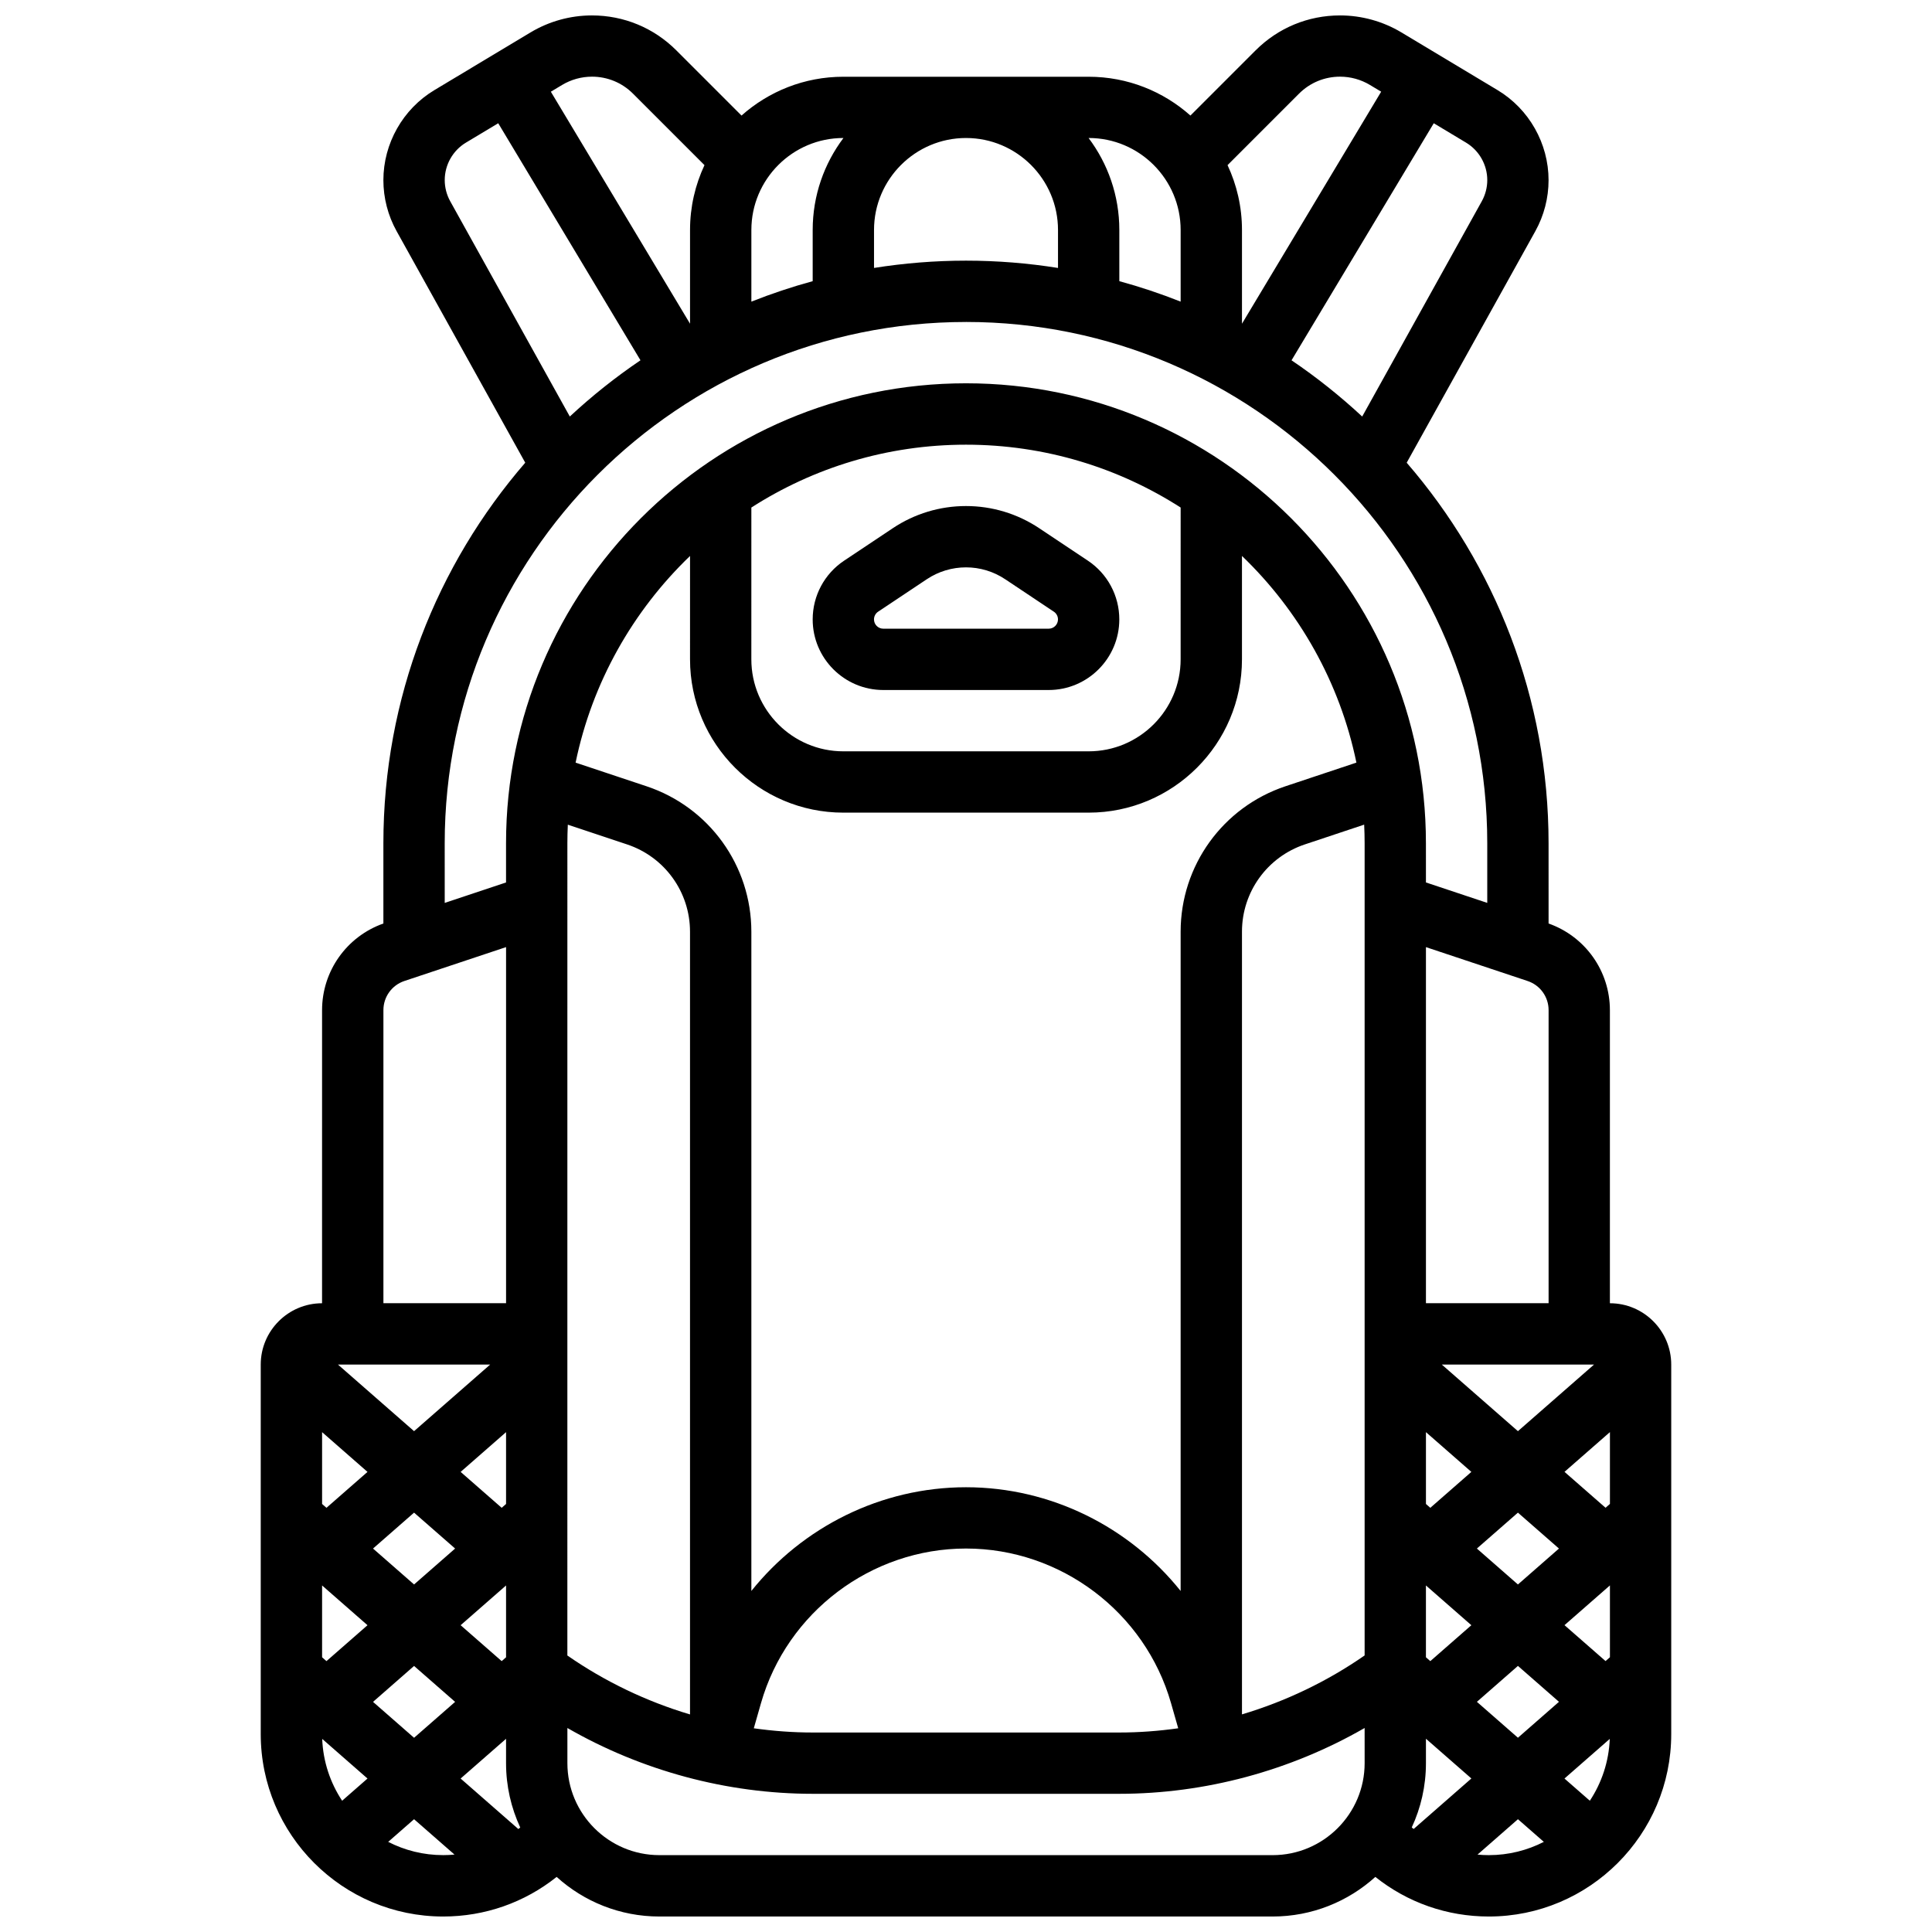 <?xml version="1.0" encoding="UTF-8"?>
<!-- Uploaded to: ICON Repo, www.svgrepo.com, Generator: ICON Repo Mixer Tools -->
<svg width="800px" height="800px" version="1.1" viewBox="144 144 512 512" xmlns="http://www.w3.org/2000/svg">
 <defs>
  <clipPath id="a">
   <path d="m213 148.09h374v503.81h-374z"/>
  </clipPath>
 </defs>
 <path d="m378.08 326.86h43.836c10.316 0 18.711-8.395 18.711-18.711 0-6.269-3.113-12.09-8.332-15.57l-12.902-8.602c-5.766-3.84-12.469-5.871-19.395-5.871s-13.633 2.031-19.395 5.871l-12.902 8.602c-5.219 3.481-8.332 9.301-8.332 15.57-0.004 10.32 8.391 18.711 18.711 18.711zm-1.367-20.758 12.902-8.602c3.086-2.055 6.676-3.144 10.383-3.144s7.297 1.086 10.379 3.144l12.902 8.602c0.688 0.457 1.098 1.223 1.098 2.047 0 1.355-1.102 2.461-2.461 2.461h-43.836c-1.355 0-2.461-1.102-2.461-2.461 0-0.824 0.41-1.59 1.094-2.047z"/>
 <g clip-path="url(#a)">
  <path d="m570.64 489.38v-77.672c0-10.359-6.516-19.527-16.25-22.969l-0.004-21.246c0-38.52-14.184-73.789-37.598-100.87l34.098-61.371c2.289-4.121 3.5-8.793 3.5-13.508 0-9.715-5.176-18.855-13.504-23.855l-25.484-15.293c-4.918-2.949-10.547-4.508-16.281-4.508-8.449 0-16.395 3.289-22.371 9.266l-17.27 17.27c-7.18-6.391-16.629-10.285-26.977-10.285h-65.008c-10.348 0-19.797 3.894-26.98 10.285l-17.27-17.27c-5.977-5.977-13.922-9.266-22.371-9.266-5.734 0-11.363 1.559-16.277 4.508l-25.484 15.293c-8.332 4.996-13.508 14.137-13.508 23.852 0 4.715 1.211 9.387 3.5 13.508l34.094 61.371c-23.414 27.078-37.594 62.348-37.594 100.87v21.25c-9.734 3.445-16.25 12.609-16.25 22.969l-0.004 77.668c-8.961 0-16.25 7.293-16.25 16.25v97.918c0 26.664 21.688 48.352 48.348 48.352 11.059 0 21.547-3.699 30.07-10.496 7.207 6.519 16.758 10.496 27.219 10.496h162.52c10.461 0 20.012-3.977 27.223-10.496 8.52 6.797 19.008 10.496 30.07 10.496 26.656 0 48.344-21.688 48.344-48.348v-97.918c0-8.961-7.289-16.254-16.25-16.254zm-12.039 125.95 12.004-10.504c-0.238 6.035-2.148 11.648-5.281 16.387zm-276.73 12.98c-0.168 0.137-0.336 0.27-0.504 0.402l-15.297-13.383 12.039-10.531v6.469c0 6.086 1.355 11.855 3.762 17.043zm-47.203-7.098c-3.133-4.738-5.047-10.348-5.281-16.387l12.004 10.504zm108.45-342.71c16.43-10.539 35.953-16.656 56.883-16.656 20.926 0 40.453 6.117 56.883 16.656l-0.004 40.227c0 13.441-10.934 24.379-24.379 24.379h-65.008c-13.441 0-24.379-10.934-24.379-24.379zm24.379 80.855h65.008c22.402 0 40.629-18.227 40.629-40.629v-27.398c15.117 14.523 25.934 33.484 30.328 54.77l-18.797 6.266c-16.617 5.543-27.785 21.031-27.785 38.547v174.71c-13.543-16.926-34.344-27.488-56.879-27.488s-43.34 10.562-56.883 27.488v-174.71c0-17.516-11.164-33.008-27.781-38.543l-18.797-6.266c4.394-21.285 15.211-40.25 30.328-54.77l-0.004 27.395c0 22.402 18.227 40.629 40.633 40.629zm154.39 223.84v-19.035l12.039 10.535-10.875 9.516zm13.504-28.816 10.875-9.516 10.875 9.516-10.875 9.52zm-12.34-10.797-1.16-1.016v-19.035l12.035 10.535zm3.051-37.957h40.328l-20.164 17.645zm-247.99 77.57-1.16 1.016-10.879-9.516 12.039-10.535zm-24.379-19.297-10.875-9.52 10.875-9.516 10.879 9.516zm24.379-21.332-1.16 1.016-10.879-9.516 12.039-10.535zm-24.379-19.297-20.164-17.645h40.328zm-12.34 10.797-10.875 9.516-1.16-1.016v-19.035zm0 40.629-10.875 9.516-1.16-1.016v-19.035zm1.465 20.316 10.875-9.52 10.879 9.52-10.879 9.516zm51.504-227.53c0-1.656 0.043-3.301 0.117-4.938l15.715 5.238c9.969 3.324 16.668 12.617 16.668 23.129v207.43c-11.559-3.453-22.574-8.719-32.504-15.621zm51.305 227.88c6.891-24.133 29.238-40.988 54.336-40.988s47.441 16.855 54.336 40.984l1.902 6.652c-5.168 0.73-10.383 1.121-15.609 1.121h-81.258c-5.227 0-10.441-0.391-15.609-1.117zm127.47-204.46c0-10.512 6.699-19.805 16.668-23.129l15.715-5.238c0.078 1.641 0.121 3.285 0.121 4.941v215.23c-9.93 6.902-20.945 12.168-32.504 15.621zm44.992 237.39c2.41-5.188 3.762-10.957 3.762-17.043v-6.469l12.039 10.531-15.293 13.383c-0.172-0.133-0.34-0.266-0.508-0.402zm17.266-33.293 10.875-9.52 10.875 9.516-10.875 9.52zm35.254-11.816-1.16 1.016-10.879-9.516 12.039-10.535zm0-40.629-1.16 1.016-10.879-9.516 12.039-10.535zm-48.758-53.195v-94.363l26.945 8.98c3.324 1.109 5.559 4.207 5.559 7.711v77.672zm16.254-297.64c0 1.961-0.504 3.902-1.457 5.617l-31.691 57.047c-5.844-5.43-12.098-10.418-18.727-14.902l37.691-62.82 8.566 5.141c3.465 2.078 5.617 5.879 5.617 9.918zm-49.898-22.895c2.906-2.906 6.769-4.508 10.879-4.508 2.789 0 5.527 0.758 7.918 2.191l2.981 1.789-36.887 61.488v-24.836c0-6.141-1.375-11.961-3.824-17.188zm-31.363 36.125v18.984c-5.281-2.098-10.707-3.91-16.25-5.426v-13.559c0-9.141-3.035-17.582-8.148-24.379h0.023c13.441 0 24.375 10.934 24.375 24.379zm-56.879-24.379c13.441 0 24.379 10.938 24.379 24.379v10.059c-7.945-1.266-16.086-1.934-24.379-1.934s-16.434 0.668-24.379 1.93v-10.055c0-13.441 10.938-24.379 24.379-24.379zm-32.504 0h0.023c-5.117 6.797-8.152 15.238-8.152 24.379v13.562c-5.547 1.516-10.973 3.324-16.25 5.426v-18.988c0-13.445 10.934-24.379 24.379-24.379zm-66.621-16.254c4.109 0 7.973 1.602 10.879 4.508l18.938 18.938c-2.449 5.223-3.828 11.047-3.828 17.188v24.836l-36.887-61.484 2.981-1.789c2.391-1.434 5.129-2.195 7.918-2.195zm-39.02 27.402c0-4.039 2.152-7.84 5.613-9.918l8.566-5.141 37.695 62.82c-6.629 4.481-12.883 9.473-18.727 14.902l-31.691-57.047c-0.953-1.715-1.457-3.656-1.457-5.617zm138.14 37.605c76.172 0 138.14 61.969 138.14 138.14v15.812l-16.25-5.418-0.004-10.391c0-67.211-54.68-121.89-121.89-121.89-67.207 0-121.89 54.68-121.89 121.89v10.395l-16.25 5.418-0.004-15.812c0-76.172 61.973-138.14 138.14-138.14zm-154.39 182.36c0-3.504 2.234-6.602 5.555-7.711l26.949-8.98v94.363h-32.504zm1.266 220.43 6.859-6.004 10.715 9.375c-0.992 0.09-1.988 0.141-2.996 0.141-5.246 0.004-10.199-1.27-14.578-3.512zm234.39 3.516h-162.52c-13.441 0-24.379-10.934-24.379-24.379v-9.312c19.676 11.316 42.262 17.438 65.008 17.438h81.258c22.75 0 45.332-6.121 65.008-17.441l0.004 9.316c0 13.441-10.938 24.379-24.379 24.379zm54.293-0.141 10.715-9.379 6.859 6.004c-4.379 2.242-9.328 3.516-14.578 3.516-1.008 0-2.004-0.051-2.996-0.141z"/>
 </g>
</svg>